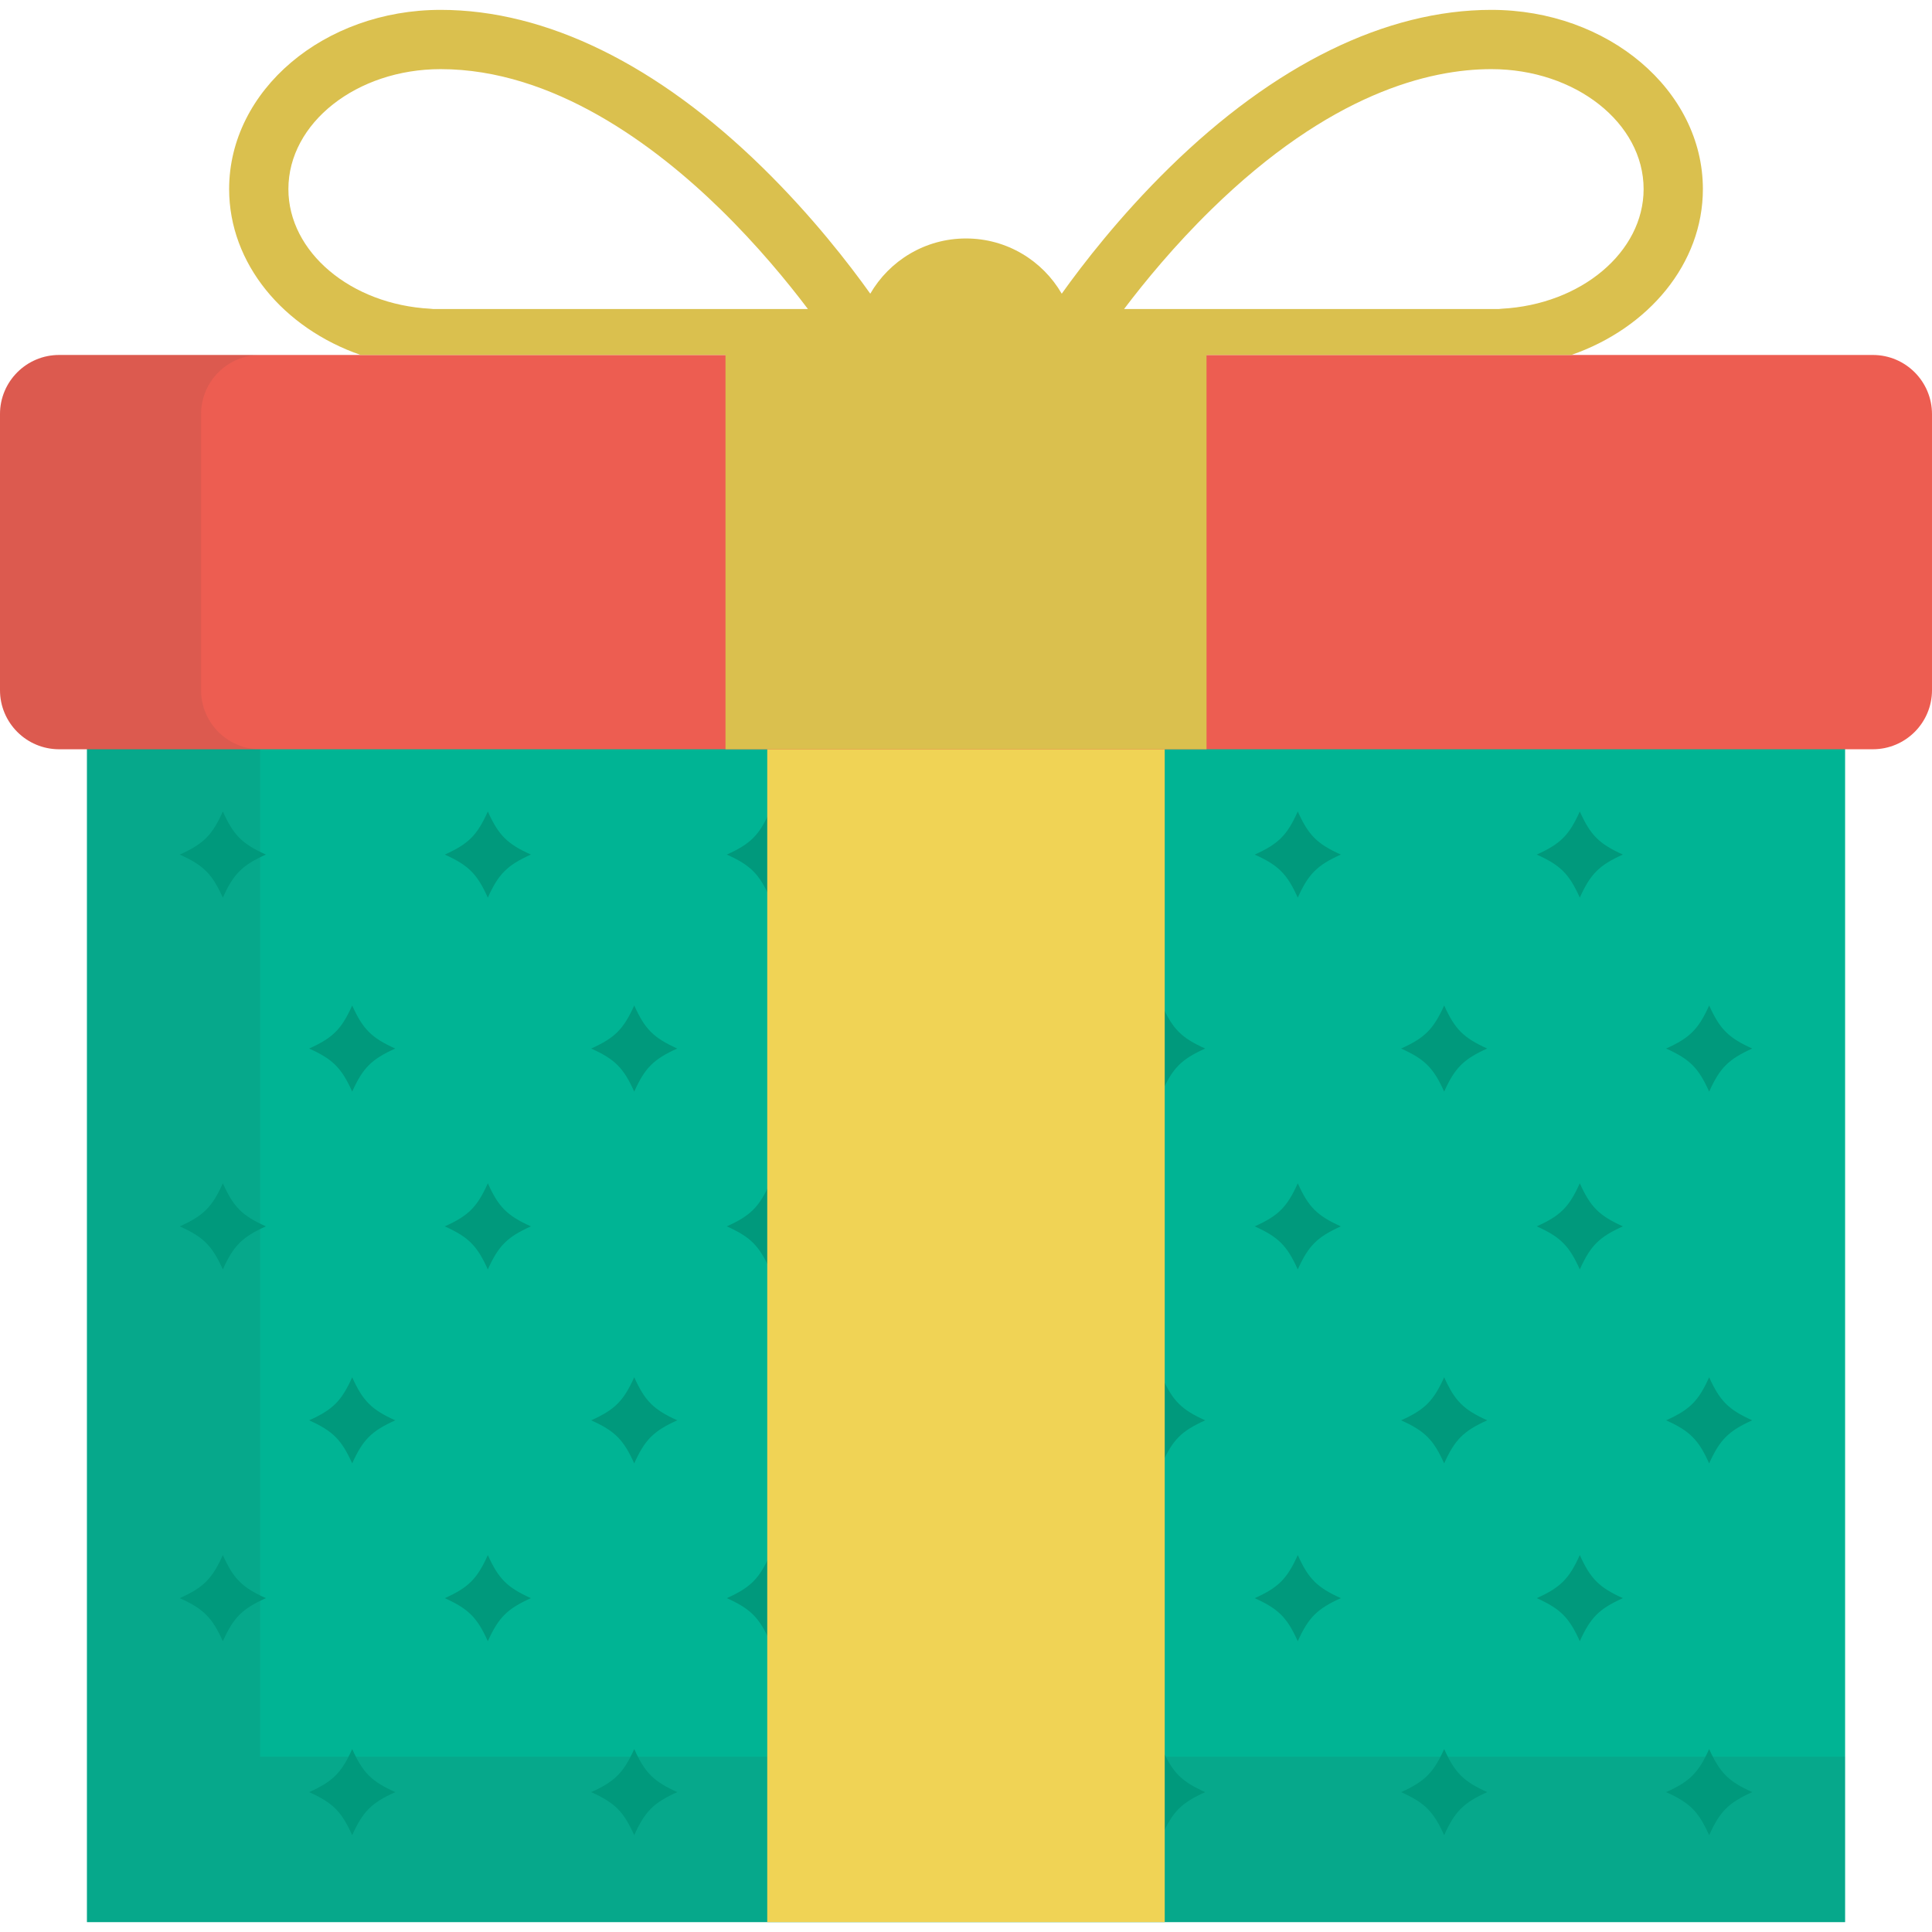 <?xml version="1.0" encoding="iso-8859-1"?>
<!-- Generator: Adobe Illustrator 19.0.0, SVG Export Plug-In . SVG Version: 6.00 Build 0)  -->
<svg version="1.1" id="Layer_1" xmlns="http://www.w3.org/2000/svg" xmlns:xlink="http://www.w3.org/1999/xlink" x="0px" y="0px"
	 viewBox="0 0 512 512" style="enable-background:new 0 0 512 512;" xml:space="preserve">
<rect x="23.04" y="165.06" style="fill:#00B494;" width="465.93" height="344.325"/>
<g style="opacity:0.1;">
	<polygon style="fill:#414042;" points="68.963,465.529 68.963,165.057 23.035,165.057 23.035,509.38 488.965,509.38 
		488.965,465.529 	"/>
</g>
<g>
	<path style="fill:#00997C;" d="M129.278,237.884c-2.826-6.281-5.124-8.583-11.406-11.409c6.282-2.831,8.58-5.126,11.411-11.42
		c2.83,6.292,5.127,8.589,11.409,11.414C134.41,229.301,132.112,231.603,129.278,237.884z"/>
	<path style="fill:#00997C;" d="M93.336,289.288c-2.834-6.287-5.127-8.584-11.413-11.412c6.286-2.834,8.58-5.127,11.413-11.408
		c2.832,6.281,5.125,8.574,11.411,11.408C98.461,280.705,96.167,283.002,93.336,289.288z"/>
	<path style="fill:#00997C;" d="M59.056,237.884c-2.837-6.285-5.133-8.583-11.416-11.409c6.283-2.837,8.579-5.129,11.416-11.42
		c2.825,6.292,5.124,8.583,11.406,11.414C64.18,229.301,61.881,231.603,59.056,237.884z"/>
	<path style="fill:#00997C;" d="M168.079,266.46c2.829,6.28,5.125,8.583,11.406,11.409c-6.281,2.83-8.578,5.126-11.41,11.42
		c-2.83-6.293-5.128-8.59-11.408-11.414C162.947,275.043,165.245,272.739,168.079,266.46z"/>
	<path style="fill:#00997C;" d="M204.023,215.055c2.834,6.287,5.127,8.583,11.414,11.412c-6.287,2.834-8.581,5.127-11.414,11.408
		c-2.831-6.281-5.125-8.574-11.412-11.408C198.897,223.638,201.192,221.342,204.023,215.055z"/>
	<path style="fill:#00997C;" d="M238.301,266.46c2.838,6.285,5.133,8.583,11.417,11.409c-6.284,2.836-8.579,5.129-11.417,11.42
		c-2.824-6.293-5.122-8.584-11.406-11.414C233.179,275.043,235.477,272.739,238.301,266.46z"/>
	<path style="fill:#00997C;" d="M343.921,237.884c-2.827-6.281-5.124-8.583-11.406-11.409c6.282-2.831,8.579-5.126,11.411-11.42
		c2.83,6.292,5.127,8.589,11.409,11.414C349.053,229.301,346.755,231.603,343.921,237.884z"/>
	<path style="fill:#00997C;" d="M307.978,289.288c-2.835-6.287-5.127-8.584-11.414-11.412c6.287-2.834,8.58-5.127,11.414-11.408
		c2.832,6.281,5.124,8.574,11.411,11.408C313.103,280.705,310.81,283.002,307.978,289.288z"/>
	<path style="fill:#00997C;" d="M273.697,237.884c-2.837-6.285-5.133-8.583-11.416-11.409c6.283-2.837,8.579-5.129,11.416-11.42
		c2.825,6.292,5.124,8.583,11.406,11.414C278.823,229.301,276.524,231.603,273.697,237.884z"/>
	<path style="fill:#00997C;" d="M382.722,266.46c2.827,6.28,5.125,8.583,11.406,11.409c-6.281,2.83-8.579,5.126-11.411,11.42
		c-2.829-6.293-5.127-8.59-11.408-11.414C377.59,275.043,379.888,272.739,382.722,266.46z"/>
	<path style="fill:#00997C;" d="M418.664,215.055c2.835,6.287,5.129,8.583,11.414,11.412c-6.285,2.834-8.58,5.127-11.414,11.408
		c-2.83-6.281-5.124-8.574-11.411-11.408C413.54,223.638,415.835,221.342,418.664,215.055z"/>
	<path style="fill:#00997C;" d="M452.944,266.46c2.837,6.285,5.133,8.583,11.415,11.409c-6.283,2.836-8.579,5.129-11.415,11.42
		c-2.824-6.293-5.122-8.584-11.406-11.414C447.822,275.043,450.12,272.739,452.944,266.46z"/>
	<path style="fill:#00997C;" d="M129.278,336.413c-2.826-6.281-5.124-8.583-11.406-11.409c6.282-2.831,8.58-5.126,11.411-11.42
		c2.83,6.292,5.127,8.589,11.409,11.414C134.41,327.83,132.112,330.132,129.278,336.413z"/>
	<path style="fill:#00997C;" d="M93.336,387.816c-2.834-6.287-5.127-8.584-11.413-11.412c6.286-2.834,8.58-5.127,11.413-11.408
		c2.832,6.281,5.125,8.574,11.411,11.408C98.461,379.233,96.167,381.53,93.336,387.816z"/>
	<path style="fill:#00997C;" d="M59.056,336.413c-2.837-6.285-5.133-8.583-11.416-11.409c6.283-2.837,8.579-5.129,11.416-11.42
		c2.825,6.292,5.124,8.583,11.406,11.414C64.18,327.83,61.881,330.132,59.056,336.413z"/>
	<path style="fill:#00997C;" d="M168.079,364.989c2.829,6.281,5.125,8.583,11.406,11.409c-6.281,2.83-8.578,5.126-11.41,11.42
		c-2.83-6.292-5.128-8.59-11.408-11.414C162.947,373.571,165.245,371.268,168.079,364.989z"/>
	<path style="fill:#00997C;" d="M204.023,313.584c2.834,6.287,5.127,8.583,11.414,11.412c-6.287,2.834-8.581,5.127-11.414,11.408
		c-2.831-6.281-5.125-8.574-11.412-11.408C198.897,322.167,201.192,319.871,204.023,313.584z"/>
	<path style="fill:#00997C;" d="M238.301,364.989c2.838,6.285,5.133,8.583,11.417,11.409c-6.284,2.836-8.579,5.129-11.417,11.42
		c-2.824-6.292-5.122-8.584-11.406-11.414C233.179,373.571,235.477,371.268,238.301,364.989z"/>
	<path style="fill:#00997C;" d="M343.921,336.413c-2.827-6.281-5.124-8.583-11.406-11.409c6.282-2.831,8.579-5.126,11.411-11.42
		c2.83,6.292,5.127,8.589,11.409,11.414C349.053,327.83,346.755,330.132,343.921,336.413z"/>
	<path style="fill:#00997C;" d="M307.978,387.816c-2.835-6.287-5.127-8.584-11.414-11.412c6.287-2.834,8.58-5.127,11.414-11.408
		c2.832,6.281,5.124,8.574,11.411,11.408C313.103,379.233,310.81,381.53,307.978,387.816z"/>
	<path style="fill:#00997C;" d="M273.697,336.413c-2.837-6.285-5.133-8.583-11.416-11.409c6.283-2.837,8.579-5.129,11.416-11.42
		c2.825,6.292,5.124,8.583,11.406,11.414C278.823,327.83,276.524,330.132,273.697,336.413z"/>
	<path style="fill:#00997C;" d="M382.722,364.989c2.827,6.281,5.125,8.583,11.406,11.409c-6.281,2.83-8.579,5.126-11.411,11.42
		c-2.829-6.292-5.127-8.59-11.408-11.414C377.59,373.571,379.888,371.268,382.722,364.989z"/>
	<path style="fill:#00997C;" d="M418.664,313.584c2.835,6.287,5.129,8.583,11.414,11.412c-6.285,2.834-8.58,5.127-11.414,11.408
		c-2.83-6.281-5.124-8.574-11.411-11.408C413.54,322.167,415.835,319.871,418.664,313.584z"/>
	<path style="fill:#00997C;" d="M452.944,364.989c2.837,6.285,5.133,8.583,11.415,11.409c-6.283,2.836-8.579,5.129-11.415,11.42
		c-2.824-6.292-5.122-8.584-11.406-11.414C447.822,373.571,450.12,371.268,452.944,364.989z"/>
	<path style="fill:#00997C;" d="M129.278,434.941c-2.826-6.281-5.124-8.583-11.406-11.409c6.282-2.831,8.58-5.126,11.411-11.42
		c2.83,6.292,5.127,8.589,11.409,11.414C134.41,426.359,132.112,428.66,129.278,434.941z"/>
	<path style="fill:#00997C;" d="M93.336,486.345c-2.834-6.287-5.127-8.583-11.413-11.412c6.286-2.834,8.58-5.127,11.413-11.408
		c2.832,6.281,5.125,8.574,11.411,11.408C98.461,477.762,96.167,480.059,93.336,486.345z"/>
	<path style="fill:#00997C;" d="M59.056,434.941c-2.837-6.285-5.133-8.583-11.416-11.409c6.283-2.837,8.579-5.129,11.416-11.42
		c2.825,6.292,5.124,8.583,11.406,11.414C64.18,426.359,61.881,428.66,59.056,434.941z"/>
	<path style="fill:#00997C;" d="M168.079,463.517c2.829,6.281,5.125,8.583,11.406,11.409c-6.281,2.831-8.578,5.126-11.41,11.42
		c-2.83-6.292-5.128-8.589-11.408-11.414C162.947,472.099,165.245,469.797,168.079,463.517z"/>
	<path style="fill:#00997C;" d="M204.023,412.112c2.834,6.287,5.127,8.583,11.414,11.412c-6.287,2.834-8.581,5.127-11.414,11.408
		c-2.831-6.281-5.125-8.574-11.412-11.408C198.897,420.695,201.192,418.4,204.023,412.112z"/>
	<path style="fill:#00997C;" d="M238.301,463.517c2.838,6.285,5.133,8.583,11.417,11.409c-6.284,2.837-8.579,5.129-11.417,11.42
		c-2.824-6.292-5.122-8.583-11.406-11.414C233.179,472.099,235.477,469.797,238.301,463.517z"/>
	<path style="fill:#00997C;" d="M343.921,434.941c-2.827-6.281-5.124-8.583-11.406-11.409c6.282-2.831,8.579-5.126,11.411-11.42
		c2.83,6.292,5.127,8.589,11.409,11.414C349.053,426.359,346.755,428.66,343.921,434.941z"/>
	<path style="fill:#00997C;" d="M307.978,486.345c-2.835-6.287-5.127-8.583-11.414-11.412c6.287-2.834,8.58-5.127,11.414-11.408
		c2.832,6.281,5.124,8.574,11.411,11.408C313.103,477.762,310.81,480.059,307.978,486.345z"/>
	<path style="fill:#00997C;" d="M273.697,434.941c-2.837-6.285-5.133-8.583-11.416-11.409c6.283-2.837,8.579-5.129,11.416-11.42
		c2.825,6.292,5.124,8.583,11.406,11.414C278.823,426.359,276.524,428.66,273.697,434.941z"/>
	<path style="fill:#00997C;" d="M382.722,463.517c2.827,6.281,5.125,8.583,11.406,11.409c-6.281,2.831-8.579,5.126-11.411,11.42
		c-2.829-6.292-5.127-8.589-11.408-11.414C377.59,472.099,379.888,469.797,382.722,463.517z"/>
	<path style="fill:#00997C;" d="M418.664,412.112c2.835,6.287,5.129,8.583,11.414,11.412c-6.285,2.834-8.58,5.127-11.414,11.408
		c-2.83-6.281-5.124-8.574-11.411-11.408C413.54,420.695,415.835,418.4,418.664,412.112z"/>
	<path style="fill:#00997C;" d="M452.944,463.517c2.837,6.285,5.133,8.583,11.415,11.409c-6.283,2.837-8.579,5.129-11.415,11.42
		c-2.824-6.292-5.122-8.583-11.406-11.414C447.822,472.099,450.12,469.797,452.944,463.517z"/>
</g>
<rect x="203.327" y="165.06" style="fill:#F0D355;" width="105.336" height="344.325"/>
<path style="fill:#ED5D51;" d="M512,182.887c0,8.656-7.018,15.673-15.673,15.673H15.673C7.018,198.56,0,191.543,0,182.887v-73.143
	c0-8.656,7.018-15.673,15.673-15.673h480.653c8.656,0,15.673,7.018,15.673,15.673V182.887z"/>
<g style="opacity:0.1;">
	<path style="fill:#414042;" d="M53.29,182.887v-73.143c0-8.656,7.018-15.673,15.673-15.673h-53.29
		C7.018,94.071,0,101.088,0,109.744v73.143c0,8.656,7.018,15.673,15.673,15.673h53.29C60.307,198.56,53.29,191.543,53.29,182.887z"
		/>
</g>
<path style="fill:#DAC04E;" d="M395.231,2.615c-27.933,0-57.471,14.484-85.419,41.887c-13.055,12.8-22.858,25.5-28.441,33.328
	c-5.073-8.747-14.531-14.634-25.37-14.634s-20.298,5.887-25.37,14.634c-5.583-7.828-15.387-20.528-28.442-33.328
	c-27.948-27.402-57.486-41.887-85.42-41.887c-30.905,0-56.047,21.307-56.047,47.494c0,19.736,14.357,36.848,34.869,43.962h96.672
	v104.49h127.478V94.071h96.669c20.513-7.115,34.872-24.227,34.872-43.962C451.28,23.921,426.137,2.615,395.231,2.615z
	 M114.823,81.898c-0.257-0.04-0.518-0.067-0.784-0.08c-21.092-1.119-37.613-15.045-37.613-31.708
	c0-17.528,18.097-31.788,40.341-31.788c29.889,0,56.84,20.208,74.188,37.162c9.768,9.547,17.688,19.18,23.155,26.414h-99.287V81.898
	z M397.96,81.817c-0.264,0.014-0.526,0.041-0.784,0.08H297.89c5.467-7.234,13.386-16.868,23.155-26.414
	c31.426-30.717,57.688-37.162,74.186-37.162c22.246,0,40.344,14.259,40.344,31.788C435.574,66.771,419.052,80.697,397.96,81.817z"/>
<g>
</g>
<g>
</g>
<g>
</g>
<g>
</g>
<g>
</g>
<g>
</g>
<g>
</g>
<g>
</g>
<g>
</g>
<g>
</g>
<g>
</g>
<g>
</g>
<g>
</g>
<g>
</g>
<g>
</g>
</svg>
